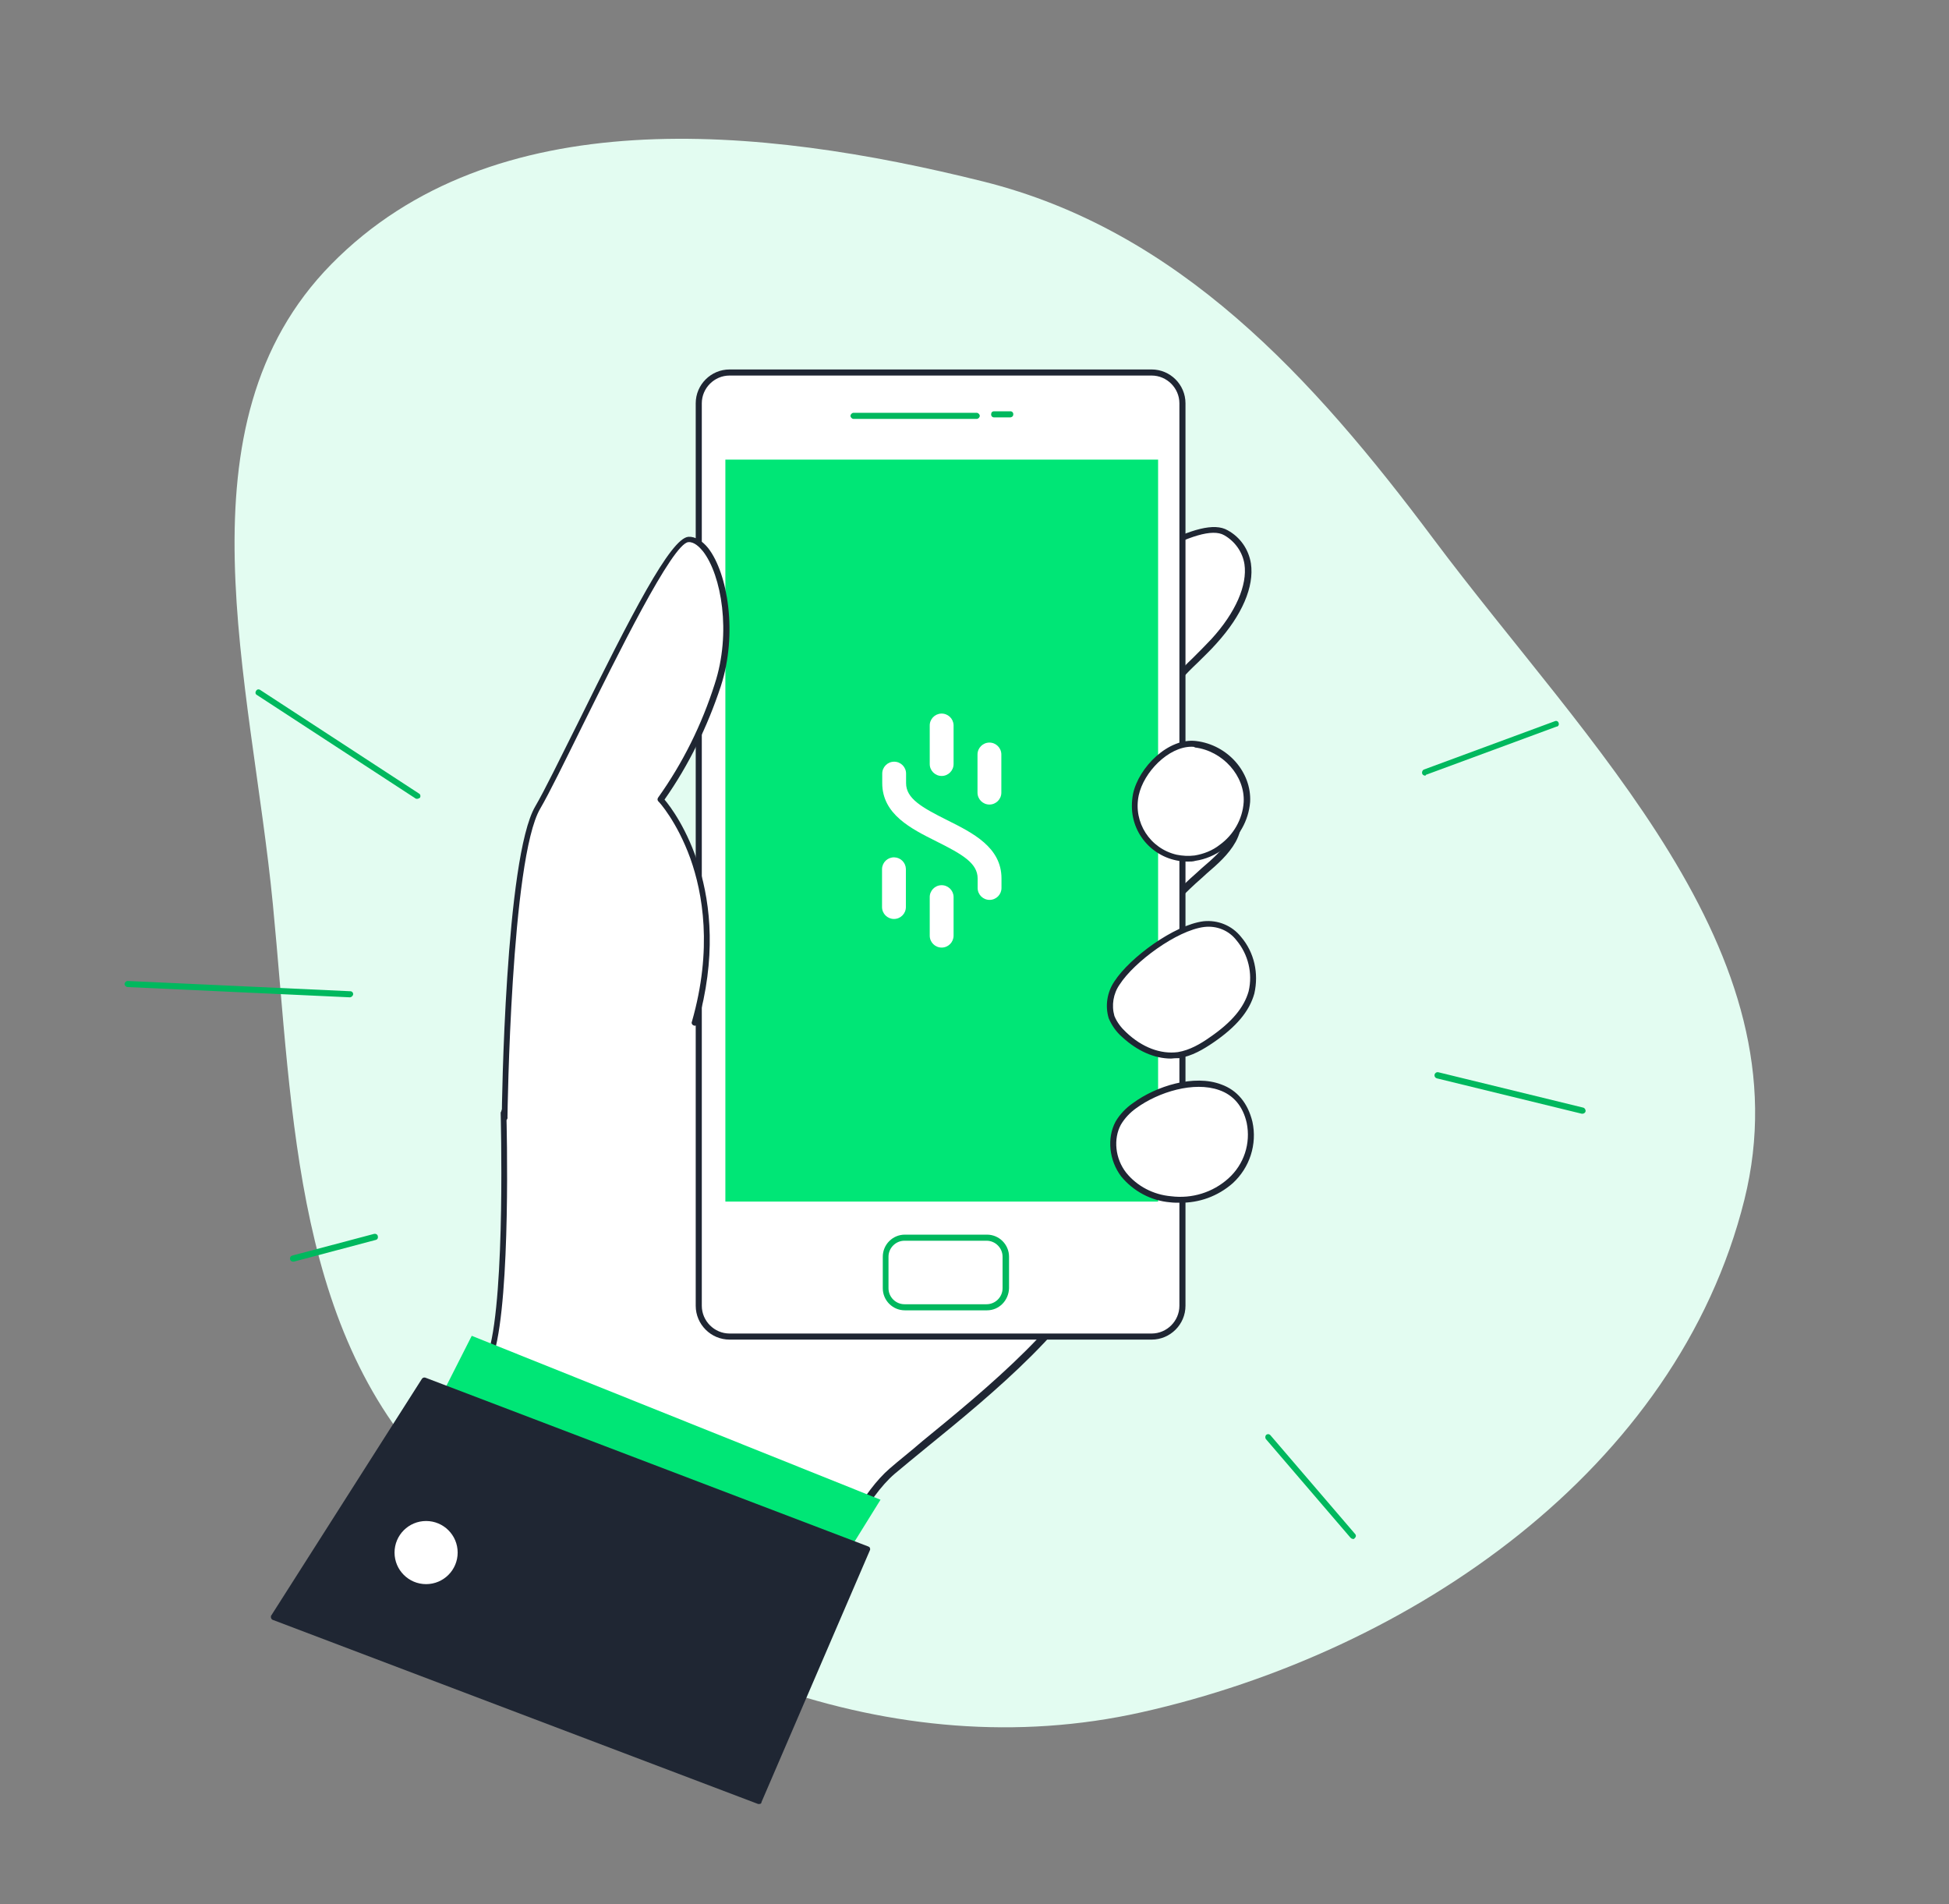 <svg width="304" height="297" viewBox="0 0 304 297" fill="none" xmlns="http://www.w3.org/2000/svg">
<rect x="0" y="0" width="304" height="297" fill="#808080" stroke="none"/>
<path fill-rule="evenodd" clip-rule="evenodd" d="M153.35 28.302C118.483 19.606 76.917 15.53 51.679 41.206C27.065 66.249 39.161 106.039 42.56 141.018C45.798 174.341 45.781 209.582 70.251 232.343C99.356 259.415 139.284 275.734 178.051 267.046C220.233 257.592 261.614 229.161 272.086 187.108C281.743 148.327 247.508 116.046 223.611 84.085C204.758 58.869 183.856 35.91 153.35 28.302Z" fill="#E3FCF1"/>
<g clip-path="url(#clip0_41_2593)">
<path d="M65.044 124.582C64.925 124.582 64.866 124.582 64.807 124.523L40.074 108.39C39.836 108.272 39.777 107.975 39.955 107.738C40.074 107.5 40.37 107.441 40.608 107.619L65.34 123.752C65.578 123.87 65.637 124.167 65.518 124.404C65.34 124.523 65.222 124.582 65.044 124.582Z" fill="#00B85E"/>
<path d="M54.602 155.543L19.904 153.941C19.667 153.941 19.43 153.704 19.43 153.467C19.43 153.229 19.667 152.992 19.904 152.992L54.661 154.594C54.898 154.594 55.135 154.831 55.076 155.127C55.017 155.305 54.898 155.483 54.602 155.543Z" fill="#00B85E"/>
<path d="M222.279 120.966C222.042 120.966 221.805 120.788 221.805 120.491C221.805 120.313 221.923 120.076 222.101 120.017L242.504 112.484C242.742 112.365 243.038 112.484 243.098 112.721C243.216 112.959 243.098 113.255 242.86 113.314C242.86 113.314 242.86 113.314 242.801 113.314L222.398 120.847C222.398 120.966 222.339 120.966 222.279 120.966Z" fill="#00B85E"/>
<path d="M246.834 173.695C246.774 173.695 246.774 173.695 246.715 173.695L224.117 168.179C223.88 168.12 223.702 167.883 223.761 167.586C223.821 167.349 224.058 167.171 224.355 167.23L246.952 172.746C247.19 172.806 247.368 173.102 247.308 173.339C247.249 173.577 247.012 173.695 246.834 173.695Z" fill="#00B85E"/>
<path d="M211.003 240.002C210.885 240.002 210.766 239.943 210.648 239.824L197.421 224.403C197.302 224.166 197.362 223.869 197.54 223.751C197.718 223.632 197.955 223.632 198.133 223.81L211.359 239.231C211.537 239.409 211.537 239.705 211.3 239.883C211.241 240.002 211.122 240.061 211.003 240.002Z" fill="#00B85E"/>
<path d="M45.709 196.766C45.472 196.766 45.234 196.589 45.234 196.292C45.234 196.055 45.353 195.877 45.59 195.817L58.342 192.437C58.58 192.377 58.876 192.496 58.935 192.793C58.995 193.089 58.876 193.326 58.58 193.386L45.828 196.766H45.709Z" fill="#00B85E"/>
<path d="M63.852 244.215C63.852 244.215 74.053 220.134 76.722 210.763C79.391 201.392 78.62 173.456 78.62 173.456L85.975 154.18C85.975 154.18 137.695 112.187 152.76 103.112C167.825 94.038 185.974 79.922 191.312 83.065C196.65 86.209 195.701 93.089 189.414 99.969C186.864 102.816 183.365 105.782 181.229 108.866C179.509 111.416 177.315 119.305 179.391 122.152C181.882 125.532 188.347 120.609 191.846 123.931C193.685 125.651 193.566 128.735 192.321 130.989C191.075 133.243 189.059 134.785 187.101 136.446C182 140.835 177.671 146.351 173.638 151.629C169.486 157.086 171.858 164.797 172.214 171.084C172.629 178.676 173.697 187.81 171.502 195.224C168.062 207.145 147.837 221.855 139.059 229.387C130.281 236.92 122.926 262.009 122.926 262.009L63.852 244.215Z" fill="white"/>
<path d="M122.933 262.484C122.873 262.484 122.814 262.484 122.814 262.484L63.739 244.691C63.621 244.631 63.502 244.572 63.443 244.453C63.384 244.335 63.384 244.216 63.443 244.098C63.562 243.86 73.644 219.958 76.254 210.705C78.864 201.452 78.093 173.813 78.093 173.576C78.093 173.517 78.093 173.457 78.152 173.398L85.507 154.122C85.566 154.062 85.566 154.003 85.626 153.944C86.159 153.529 137.523 111.832 152.47 102.817C156.266 100.563 160.24 97.894 164.154 95.344C176.55 87.218 187.286 80.219 191.497 82.71C193.454 83.778 194.759 85.676 195.115 87.871C195.649 91.489 193.751 95.937 189.718 100.385C188.828 101.394 187.82 102.343 186.811 103.351C184.913 105.13 183.134 107.088 181.592 109.223C179.872 111.773 177.855 119.424 179.753 121.975C180.821 123.398 182.837 123.102 185.091 122.687C187.464 122.271 190.192 121.856 192.149 123.695C194.225 125.652 193.988 129.033 192.742 131.287C191.615 133.303 189.895 134.786 188.175 136.269L187.464 136.921C182.422 141.31 178.092 146.767 174.119 152.046C171.034 156.079 171.687 161.417 172.339 166.636C172.517 168.238 172.695 169.721 172.814 171.203C172.873 172.39 172.932 173.576 173.051 174.821C173.466 181.524 173.941 189.116 172.102 195.521C169.196 205.604 154.427 217.704 144.641 225.652C142.743 227.194 140.963 228.677 139.54 229.863C130.999 237.217 123.585 262.01 123.526 262.247C123.466 262.366 123.407 262.484 123.288 262.543C123.11 262.484 123.051 262.484 122.933 262.484ZM64.51 243.92L122.636 261.417C123.704 257.858 130.584 236.09 138.769 229.032C140.192 227.787 142.031 226.363 143.87 224.762C153.537 216.873 168.187 204.893 171.034 195.106C172.814 188.878 172.339 181.346 171.924 174.762C171.865 173.517 171.746 172.33 171.687 171.144C171.627 169.721 171.45 168.238 171.212 166.636C170.619 161.536 169.907 155.723 173.17 151.393C177.203 146.055 181.592 140.539 186.693 136.091L187.404 135.439C189.065 134.015 190.726 132.592 191.793 130.753C192.861 128.796 193.098 125.949 191.378 124.288C189.777 122.805 187.404 123.161 185.151 123.576C182.778 123.991 180.287 124.347 178.863 122.449C176.55 119.365 178.923 111.121 180.702 108.63C182.304 106.494 184.083 104.478 186.04 102.639C187.049 101.631 188.057 100.623 188.946 99.674C192.742 95.522 194.581 91.251 194.107 87.989C193.81 86.091 192.624 84.43 190.963 83.481C187.226 81.287 175.72 88.82 164.569 96.056C160.655 98.606 156.681 101.216 152.885 103.529C138.354 112.307 88.828 152.461 86.278 154.537L78.983 173.635C79.042 175.711 79.694 201.808 77.085 211.002C74.712 219.483 65.934 240.48 64.51 243.92Z" fill="#1F2633"/>
<path d="M113.796 58.094H179.632C182.301 58.094 184.437 60.229 184.437 62.898V203.645C184.437 206.314 182.301 208.449 179.632 208.449H113.796C111.127 208.449 108.992 206.314 108.992 203.645V62.898C108.992 60.288 111.187 58.094 113.796 58.094Z" fill="white"/>
<path d="M179.63 208.925H113.794C110.888 208.925 108.516 206.553 108.516 203.646V62.9C108.516 59.994 110.888 57.621 113.794 57.621H179.63C182.537 57.621 184.909 59.994 184.909 62.9V203.646C184.909 206.553 182.537 208.925 179.63 208.925ZM113.794 58.57C111.422 58.57 109.465 60.527 109.465 62.9V203.646C109.465 206.019 111.422 207.976 113.794 207.976H179.63C182.003 207.976 183.96 206.019 183.96 203.646V62.9C183.96 60.527 182.003 58.57 179.63 58.57H113.794Z" fill="#1F2633"/>
<path d="M180.637 71.68H113.141V187.397H180.637V71.68Z" fill="#00E676"/>
<path d="M153.947 204.358H141.135C139.237 204.358 137.695 202.816 137.695 200.918V195.995C137.695 194.097 139.237 192.555 141.135 192.555H153.947C155.845 192.555 157.387 194.097 157.387 195.995V200.918C157.327 202.816 155.845 204.358 153.947 204.358ZM141.076 193.504C139.712 193.504 138.585 194.631 138.585 195.995V200.918C138.585 202.282 139.712 203.409 141.076 203.409H153.887C155.252 203.409 156.378 202.282 156.378 200.918V195.995C156.378 194.631 155.252 193.504 153.887 193.504H141.076Z" fill="#00B85E"/>
<path d="M152.348 65.332H133.131C132.893 65.332 132.656 65.095 132.656 64.857C132.656 64.62 132.893 64.383 133.131 64.383H152.348C152.585 64.383 152.822 64.62 152.822 64.857C152.822 65.095 152.585 65.332 152.348 65.332Z" fill="#00B85E"/>
<path d="M157.628 65.094H155.018C154.781 65.094 154.544 64.856 154.603 64.56C154.603 64.323 154.781 64.144 155.018 64.144H157.628C157.865 64.144 158.102 64.382 158.043 64.678C158.043 64.916 157.865 65.034 157.628 65.094Z" fill="#00B85E"/>
<path d="M177.201 123.93C176.252 128.379 179.04 132.768 183.488 133.717C184.437 133.954 185.445 133.954 186.394 133.835C187.877 133.598 189.3 133.005 190.546 132.056C192.8 130.395 194.223 127.845 194.461 125.057C194.698 120.55 190.902 116.576 186.454 116.042C182.361 115.567 178.031 120.134 177.201 123.93Z" fill="white"/>
<path d="M185.266 134.371C180.461 134.371 176.547 130.516 176.547 125.712C176.547 125.059 176.606 124.466 176.725 123.814C177.614 119.662 182.241 115.036 186.571 115.57C191.493 116.163 195.23 120.433 194.993 125.059C194.756 128.025 193.213 130.694 190.841 132.414C189.536 133.363 188.053 134.016 186.452 134.253C186.096 134.371 185.681 134.371 185.266 134.371ZM185.859 116.459C182.241 116.459 178.386 120.433 177.614 124.051C176.725 128.262 179.394 132.355 183.546 133.304C184.435 133.482 185.384 133.541 186.333 133.422C187.757 133.185 189.121 132.651 190.248 131.762C192.383 130.22 193.807 127.788 193.985 125.119C194.222 121.026 190.722 117.112 186.393 116.578C186.274 116.459 186.096 116.459 185.859 116.459Z" fill="#1F2633"/>
<path d="M174.291 153.233C173.224 154.775 172.868 156.732 173.401 158.571C173.817 159.638 174.528 160.587 175.359 161.299C177.613 163.434 180.697 164.977 183.781 164.502C185.679 164.205 187.399 163.197 188.941 162.13C191.669 160.291 194.279 157.859 195.169 154.716C196.474 150.149 193.152 143.387 187.755 144.099C183.366 144.633 176.604 149.615 174.291 153.233Z" fill="white"/>
<path d="M182.659 165.094C180.05 165.094 177.381 163.908 175.008 161.713C174.118 160.942 173.407 159.934 172.932 158.807C172.339 156.849 172.695 154.714 173.822 153.054C176.254 149.317 183.134 144.275 187.701 143.682C189.955 143.445 192.149 144.335 193.573 146.114C195.649 148.546 196.36 151.808 195.649 154.951C194.877 157.739 192.802 160.171 189.243 162.603C187.76 163.611 185.921 164.738 183.845 165.034C183.49 165.034 183.074 165.034 182.659 165.094ZM174.652 153.528C173.644 154.951 173.347 156.79 173.822 158.451C174.237 159.459 174.889 160.29 175.66 161.001C178.152 163.374 181.058 164.441 183.727 164.086C185.566 163.789 187.286 162.781 188.709 161.772C192.09 159.459 194.047 157.146 194.759 154.596C195.411 151.808 194.7 148.842 192.861 146.648C191.675 145.106 189.777 144.335 187.819 144.572C183.549 145.106 176.906 150.029 174.652 153.528Z" fill="#1F2633"/>
<path d="M177.023 172.447C175.955 173.159 175.125 174.108 174.472 175.235C173.108 177.726 173.582 180.988 175.303 183.242C177.141 185.437 179.751 186.86 182.657 187.097C186.038 187.512 189.419 186.445 191.969 184.191C194.52 181.878 195.646 178.438 194.935 175.057C192.859 166.397 182.42 168.533 177.023 172.447Z" fill="white"/>
<path d="M183.959 187.575C183.485 187.575 183.01 187.575 182.536 187.515C179.57 187.278 176.782 185.795 174.884 183.482C172.986 180.991 172.631 177.492 173.995 174.941C174.647 173.814 175.596 172.806 176.723 172.035C180.341 169.366 186.272 167.527 190.483 169.129C192.975 170.018 194.635 172.035 195.347 174.941C196.118 178.441 194.932 182.118 192.263 184.55C189.95 186.566 187.043 187.634 183.959 187.575ZM177.257 172.806C176.249 173.518 175.418 174.407 174.825 175.416C173.639 177.61 173.935 180.694 175.655 182.889C177.376 185.024 179.926 186.329 182.654 186.566C185.916 186.981 189.179 185.973 191.61 183.779C194.042 181.584 195.11 178.322 194.457 175.119C193.864 172.509 192.381 170.789 190.187 170.018C186.213 168.595 180.697 170.315 177.257 172.806Z" fill="#1F2633"/>
<path d="M66.82 221.677L73.582 208.332L137.342 233.895L130.165 245.461L66.82 221.677Z" fill="#00E676"/>
<path d="M135.325 241.666L66.226 215.332L42.68 252.224L118.421 280.871L135.325 241.666Z" fill="#1F2633"/>
<path d="M118.421 281.347C118.362 281.347 118.303 281.347 118.243 281.347L42.562 252.64C42.324 252.58 42.206 252.284 42.265 252.047C42.265 251.987 42.265 251.987 42.324 251.928L65.812 215.036C65.93 214.858 66.168 214.799 66.346 214.858L135.444 241.193C135.562 241.252 135.681 241.311 135.681 241.43C135.74 241.548 135.74 241.667 135.681 241.786L118.777 281.05C118.777 281.287 118.599 281.347 118.421 281.347ZM43.392 251.987L118.125 280.279L134.732 241.904L66.405 215.866L43.392 251.987Z" fill="#1F2633"/>
<path d="M78.742 174.286C78.742 174.286 79.217 133.954 83.902 126.006C88.588 118.059 103.475 84.37 107.449 84.132C111.423 83.895 115.515 96.054 112.016 106.849C109.94 113.254 106.975 119.245 103.06 124.702C103.06 124.702 114.744 137.157 108.398 159.517" fill="white"/>
<path d="M78.74 174.762C78.503 174.762 78.266 174.525 78.266 174.288C78.266 172.627 78.799 133.778 83.485 125.771C84.909 123.339 87.281 118.475 90.069 112.9C98.432 95.937 104.6 83.897 107.388 83.719C108.396 83.659 109.523 84.312 110.472 85.498C113.497 89.412 115.098 98.784 112.429 107.028C110.353 113.315 107.447 119.306 103.651 124.703C105.371 126.72 114.624 139.175 108.811 159.638C108.752 159.875 108.455 160.053 108.218 159.934C107.981 159.875 107.803 159.578 107.921 159.341C111.184 147.953 109.582 139.234 107.684 133.896C105.608 128.143 102.761 125 102.702 125C102.524 124.822 102.524 124.584 102.643 124.406C106.498 119.009 109.464 113.019 111.48 106.672C114.09 98.724 112.548 89.709 109.642 85.972C109.108 85.32 108.277 84.49 107.388 84.549C104.897 84.668 96.118 102.58 90.84 113.196C88.052 118.831 85.68 123.695 84.256 126.126C79.689 133.896 79.155 173.813 79.155 174.228C79.215 174.525 78.977 174.762 78.74 174.762Z" fill="#1F2633"/>
<path d="M66.462 247.061C69.181 247.061 71.385 244.857 71.385 242.138C71.385 239.419 69.181 237.215 66.462 237.215C63.743 237.215 61.539 239.419 61.539 242.138C61.539 244.857 63.743 247.061 66.462 247.061Z" fill="white"/>
<path d="M146.876 121.018C145.848 121.017 145.017 120.185 145.017 119.158V113.212C144.982 112.185 145.787 111.324 146.814 111.29C147.841 111.256 148.702 112.06 148.737 113.087C148.738 113.129 148.738 113.17 148.737 113.212V119.158C148.737 120.186 147.903 121.018 146.876 121.018Z" fill="white"/>
<path d="M146.876 147.784C145.848 147.783 145.017 146.951 145.017 145.924V139.977C144.982 138.95 145.787 138.09 146.814 138.056C147.841 138.022 148.702 138.825 148.737 139.852C148.738 139.894 148.738 139.935 148.737 139.977V145.924C148.736 146.951 147.903 147.783 146.876 147.784Z" fill="white"/>
<path d="M139.437 143.322C138.41 143.321 137.578 142.489 137.578 141.462V135.508C137.612 134.482 138.473 133.677 139.501 133.712C140.48 133.745 141.266 134.531 141.298 135.508V141.455C141.302 142.483 140.471 143.318 139.443 143.322C139.441 143.322 139.439 143.322 139.437 143.322Z" fill="white"/>
<path d="M154.328 125.477C153.301 125.477 152.469 124.645 152.469 123.619V117.671C152.469 116.645 153.301 115.812 154.328 115.812C155.354 115.812 156.187 116.645 156.187 117.671V123.619C156.186 124.645 155.354 125.476 154.328 125.477Z" fill="white"/>
<path d="M154.35 140.347C153.322 140.346 152.49 139.514 152.49 138.487V137.001C152.49 134.606 150.066 133.223 146.076 131.228C142.086 129.233 137.609 126.998 137.609 122.131V120.651C137.609 119.625 138.442 118.793 139.468 118.793C140.495 118.793 141.327 119.625 141.327 120.651V122.136C141.327 124.532 143.75 125.915 147.74 127.91C151.73 129.905 156.21 132.134 156.21 137.001V138.487C156.211 139.515 155.378 140.347 154.35 140.347Z" fill="white"/>
</g>
<defs>
<clipPath id="clip0_41_2593">
<rect width="228.35" height="224.198" fill="white" transform="translate(19.07 57.203)"/>
</clipPath>
</defs>
</svg>
